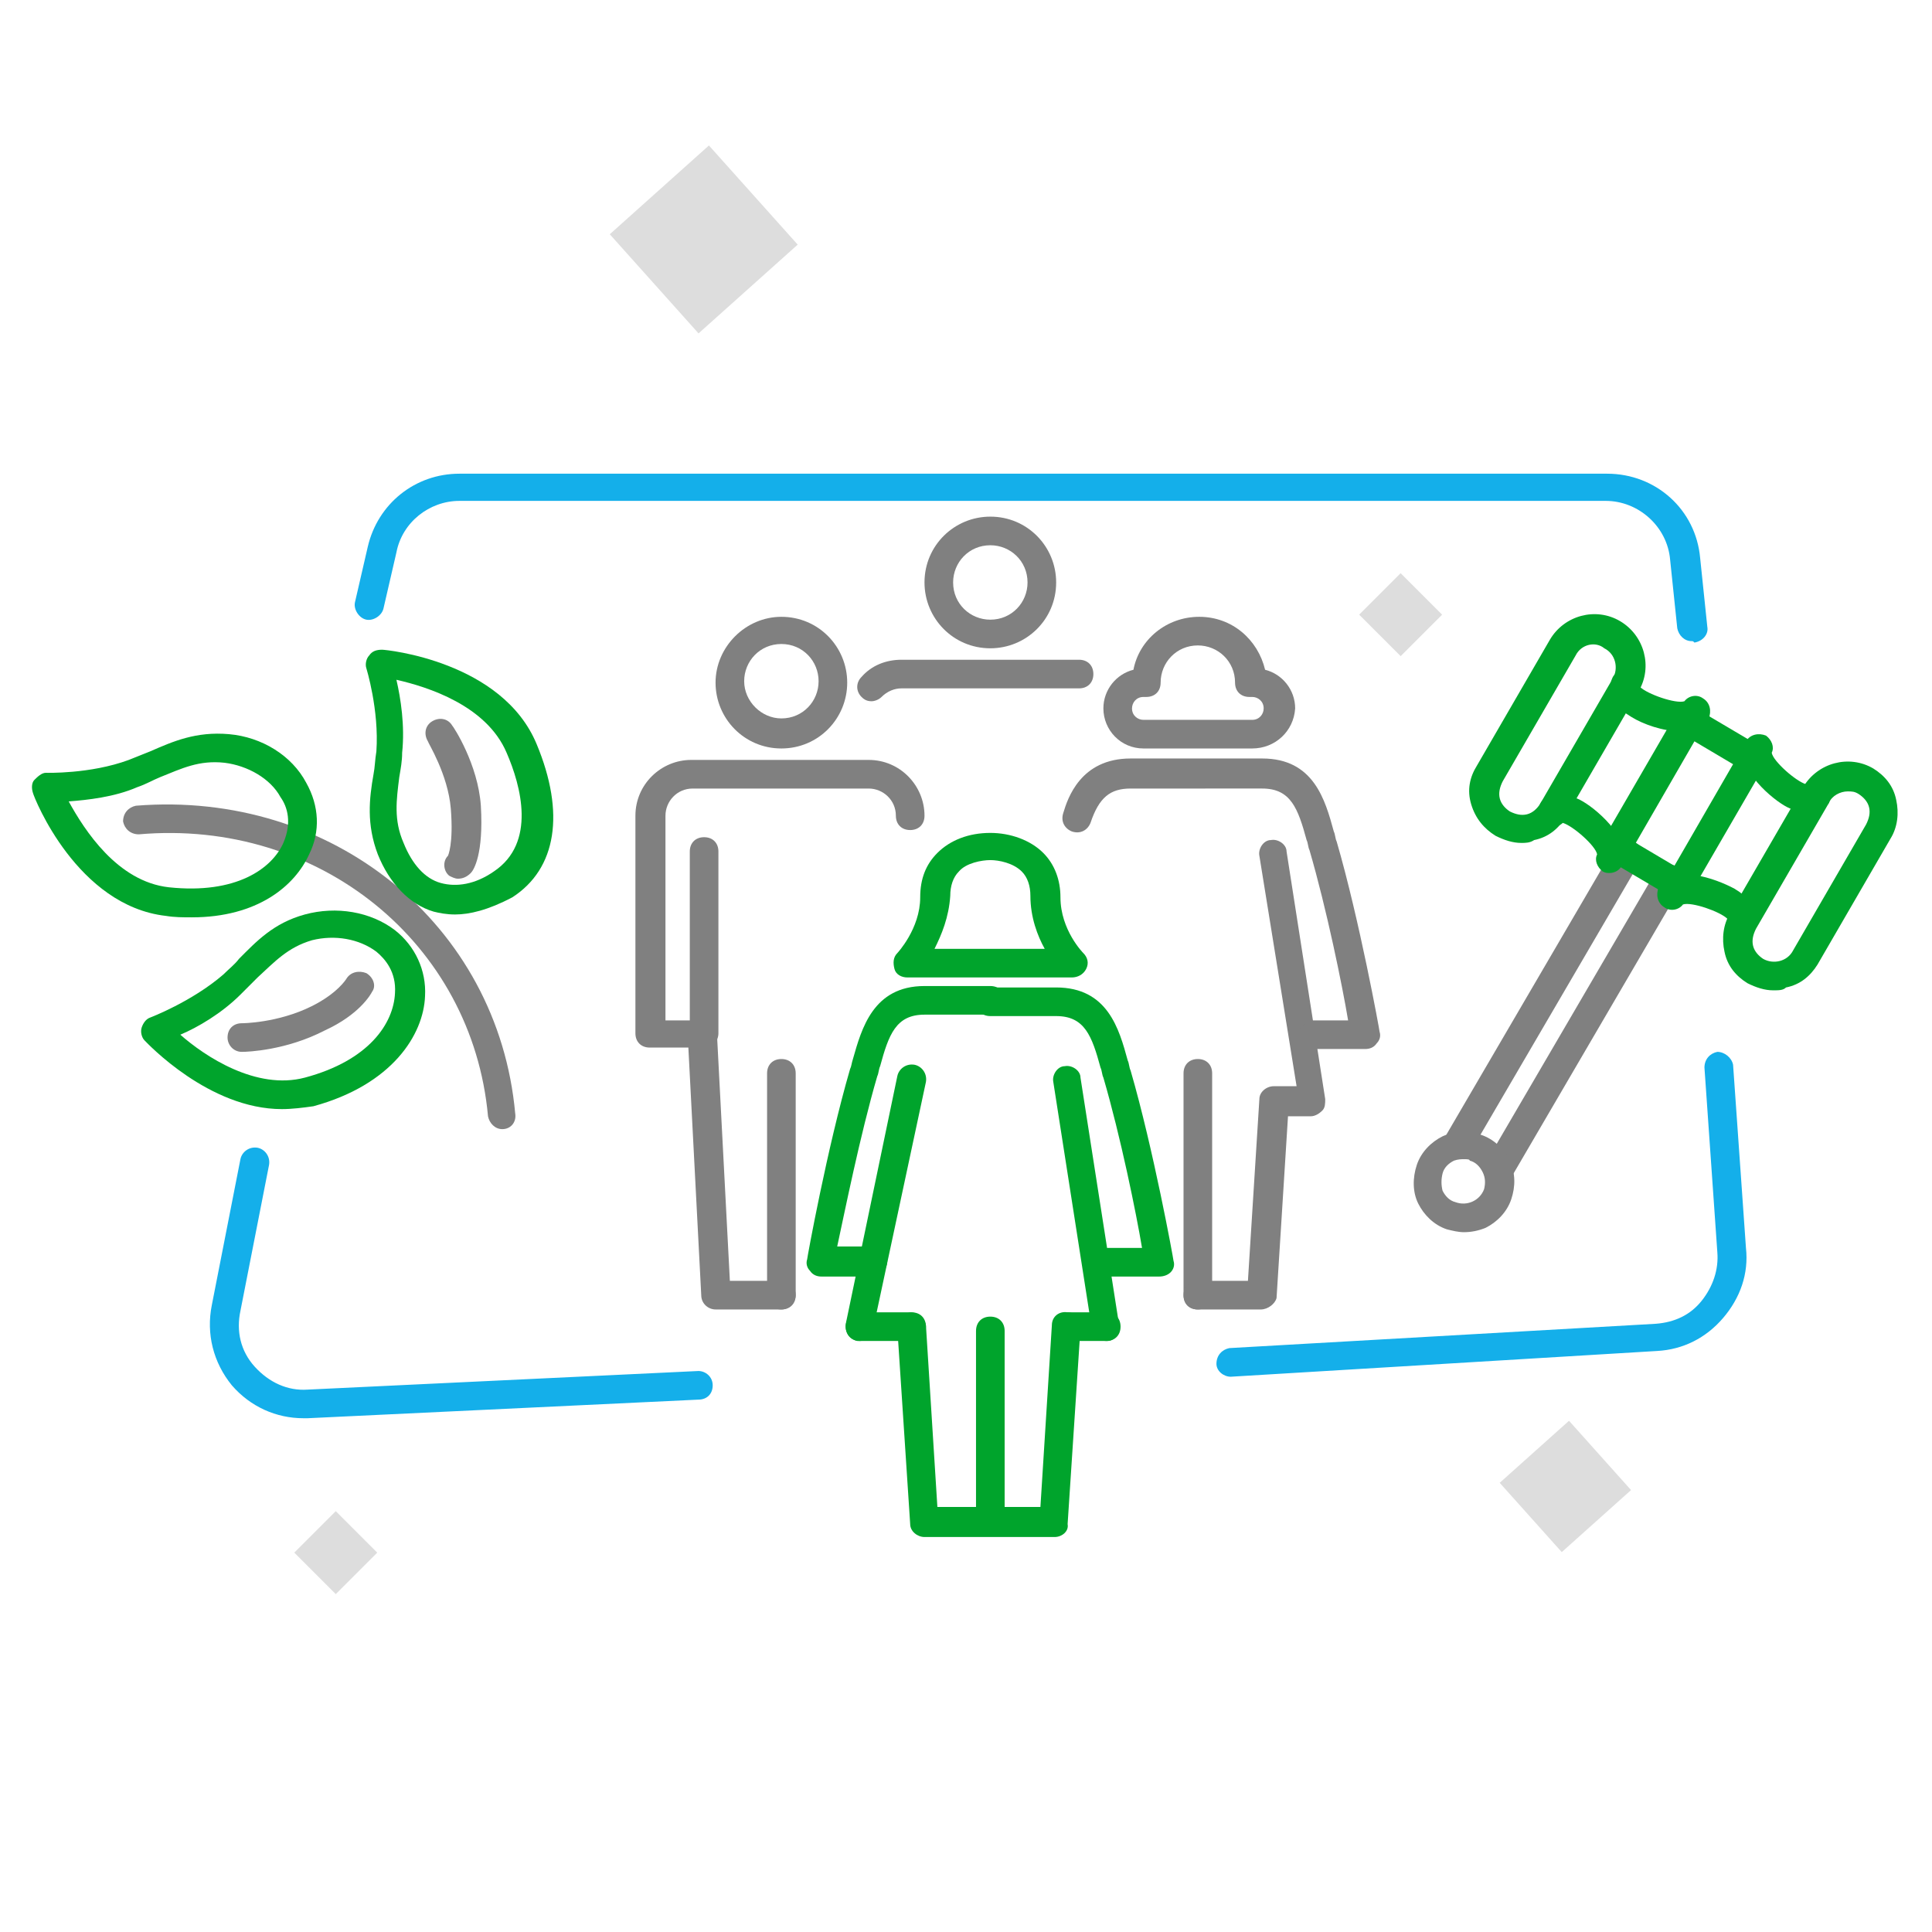 <?xml version="1.0" encoding="utf-8"?>
<!-- Generator: Adobe Illustrator 26.0.3, SVG Export Plug-In . SVG Version: 6.00 Build 0)  -->
<svg version="1.1" xmlns="http://www.w3.org/2000/svg" xmlns:xlink="http://www.w3.org/1999/xlink" x="0px" y="0px"
	 viewBox="0 0 135 135" style="enable-background:new 0 0 135 135;" xml:space="preserve">
<style type="text/css">
	.st0{fill:#00A82C;}
	.st1{fill:#808184;}
	.st2{fill:#009D2C;}
	.st3{fill:#00A42C;}
	.st4{fill:#808080;}
	.st5{fill:none;stroke:#808184;stroke-width:2;stroke-linecap:round;stroke-linejoin:round;stroke-miterlimit:10;}
	.st6{fill:#14AFEA;}
	.st7{fill:#DDDDDD;}
	.st8{fill:none;stroke:#00A42C;stroke-width:2;stroke-linecap:round;stroke-linejoin:round;stroke-miterlimit:10;}
	.st9{fill:none;stroke:#808080;stroke-width:2;stroke-linecap:round;stroke-linejoin:round;stroke-miterlimit:10;}
	.st10{fill:#D6D6D6;}
	.st11{fill:#14A8E3;}
	.st12{opacity:0;}
	.st13{fill:#FFFFFF;}
</style>
<g id="Preview">
</g>
<g id="Layer_1">
	<g>
		<g>
			
				<rect x="44.5" y="12" transform="matrix(-0.667 -0.745 0.745 -0.667 69.553 64.453)" class="st7" width="9.3" height="9.3"/>
		</g>
	</g>
	<g>
		<g>
			<path class="st6" d="M118.2,44.8c-0.5,0-0.9-0.4-1-0.9l-0.5-4.8c-0.2-2.3-2.2-4.1-4.5-4.1H32.1c-2.1,0-4,1.5-4.4,3.6l-0.9,3.9
				c-0.1,0.5-0.7,0.9-1.2,0.8c-0.5-0.1-0.9-0.7-0.8-1.2l0.9-3.9c0.7-3,3.3-5.1,6.4-5.1h80.2c3.4,0,6.2,2.5,6.5,5.9l0.5,4.8
				c0.1,0.5-0.3,1-0.9,1.1C118.3,44.8,118.3,44.8,118.2,44.8z"/>
		</g>
		<g>
			<path class="st6" d="M21.2,99.1c-1.9,0-3.7-0.8-5-2.3c-1.3-1.6-1.8-3.6-1.4-5.6l2-10.2c0.1-0.5,0.6-0.9,1.2-0.8
				c0.5,0.1,0.9,0.6,0.8,1.2l-2,10.2c-0.3,1.4,0,2.8,1,3.9s2.3,1.7,3.7,1.6l27.3-1.3c0.5,0,1,0.4,1,1c0,0.6-0.4,1-1,1l-27.3,1.3
				C21.4,99.1,21.3,99.1,21.2,99.1z"/>
		</g>
		<g>
			<path class="st6" d="M86,96.2c-0.5,0-1-0.4-1-0.9c0-0.6,0.4-1,0.9-1.1l29.8-1.7c1.3-0.1,2.4-0.6,3.2-1.6c0.8-1,1.2-2.2,1.1-3.4
				l-0.9-12.9c0-0.6,0.4-1,0.9-1.1c0.5,0,1,0.4,1.1,0.9l0.9,12.8c0.2,1.8-0.4,3.5-1.6,4.9s-2.8,2.2-4.6,2.3L86,96.2
				C86.1,96.2,86.1,96.2,86,96.2z"/>
		</g>
		<g id="Sprout_00000069358472160415448190000004720982034796384425_">
			<g>
				<g>
					<g>
						<path class="st4" d="M35.1,78.9c-0.5,0-0.9-0.4-1-0.9C33,65.9,22.3,57.2,9.7,58.3c-0.6,0-1-0.4-1.1-0.9c0-0.6,0.4-1,0.9-1.1
							c13.7-1.1,25.3,8.3,26.5,21.5C36.1,78.4,35.7,78.9,35.1,78.9C35.1,78.9,35.1,78.9,35.1,78.9z"/>
					</g>
					<g>
						<path class="st3" d="M13.4,64.1c-0.6,0-1.2,0-1.8-0.1c-6.2-0.7-9.2-8.2-9.3-8.6c-0.1-0.3-0.1-0.7,0.1-0.9S2.9,54,3.2,54
							c0,0,3.1,0.1,5.8-0.9c0.5-0.2,1-0.4,1.5-0.6c1.6-0.7,3.2-1.4,5.5-1.2l0,0c2.3,0.2,4.4,1.5,5.4,3.4c0.9,1.6,1,3.4,0.2,5
							C20.6,61.9,18,64.1,13.4,64.1z M4.8,56c1.1,2,3.4,5.6,7,6c4.7,0.5,7.2-1.3,8-3.1c0.6-1.4,0.3-2.5-0.2-3.2
							c-0.7-1.3-2.3-2.2-3.9-2.4c-1.8-0.2-3,0.4-4.5,1c-0.5,0.2-1,0.5-1.6,0.7C8,55.7,6.1,55.9,4.8,56z"/>
					</g>
					<g>
						<path class="st3" d="M19.7,77.5c-5.1,0-9.4-4.6-9.6-4.8c-0.2-0.2-0.3-0.6-0.2-0.9c0.1-0.3,0.3-0.6,0.6-0.7c0,0,2.9-1.1,5.1-3
							c0.4-0.4,0.8-0.7,1.1-1.1c1.2-1.2,2.4-2.5,4.6-3.1l0,0c2.2-0.6,4.6-0.2,6.3,1.1c1.4,1.1,2.2,2.8,2.1,4.6
							c-0.1,2.7-2.3,6.2-7.8,7.7C21.2,77.4,20.4,77.5,19.7,77.5z M12.6,72.3c1.7,1.5,5.3,3.9,8.7,3c4.5-1.2,6.2-3.8,6.3-5.9
							c0.1-1.5-0.7-2.4-1.3-2.9c-1.2-0.9-2.9-1.2-4.5-0.8l0,0c-1.7,0.5-2.6,1.5-3.8,2.6c-0.4,0.4-0.8,0.8-1.2,1.2
							C15.5,70.8,13.8,71.8,12.6,72.3z M21.6,64.8L21.6,64.8L21.6,64.8z"/>
					</g>
					<g>
						<path class="st3" d="M31.8,63.9c-0.6,0-1.1-0.1-1.5-0.2c-1.7-0.5-3.1-2-3.9-4l0,0c-0.8-2.1-0.6-3.9-0.3-5.6
							c0.1-0.5,0.1-1,0.2-1.6c0.2-2.9-0.7-5.8-0.7-5.8c-0.1-0.3,0-0.7,0.2-0.9c0.2-0.3,0.5-0.4,0.9-0.4c0.3,0,8.4,0.8,10.8,6.6
							c2,4.8,1.4,8.7-1.7,10.7C34.1,63.6,32.8,63.9,31.8,63.9z M28.2,58.9c0.6,1.5,1.5,2.5,2.6,2.8c1.1,0.3,2.4,0.1,3.7-0.8
							c3-2,1.9-6,0.9-8.3c-1.4-3.3-5.5-4.6-7.7-5.1c0.3,1.3,0.6,3.2,0.4,5.1c0,0.6-0.1,1.1-0.2,1.7C27.7,55.9,27.5,57.3,28.2,58.9
							L28.2,58.9z"/>
					</g>
					<g>
						<path class="st4" d="M32,61.4c-0.2,0-0.4-0.1-0.6-0.2c-0.4-0.3-0.5-1-0.1-1.4c0,0,0,0,0,0c0,0,0.4-0.8,0.2-3.3
							c-0.2-2.4-1.6-4.6-1.6-4.7c-0.3-0.5-0.2-1.1,0.3-1.4c0.5-0.3,1.1-0.2,1.4,0.3c0.1,0.1,1.8,2.7,2,5.6c0.2,3.4-0.5,4.5-0.7,4.7
							C32.6,61.3,32.3,61.4,32,61.4z"/>
					</g>
					<g>
						<path class="st4" d="M16.9,73.5C16.9,73.5,16.9,73.5,16.9,73.5c-0.6,0-1-0.5-1-1c0-0.6,0.4-1,1-1c0,0,2.5,0,4.9-1.2
							c1.8-0.9,2.4-1.9,2.4-1.9c0.3-0.5,0.9-0.6,1.4-0.4c0.5,0.3,0.7,0.9,0.4,1.3c-0.1,0.2-0.9,1.6-3.3,2.7
							C20,73.4,17.3,73.5,16.9,73.5z"/>
					</g>
				</g>
			</g>
		</g>
		<g id="Gavel_00000160174619566436746540000017355767387811545487_">
			<g>
				<g>
					<g>
						<path class="st4" d="M104.8,82.6c-0.2,0-0.3,0-0.5-0.1c-0.5-0.3-0.6-0.9-0.4-1.4l11.8-20.2c0.3-0.5,0.9-0.6,1.4-0.4
							c0.5,0.3,0.6,0.9,0.4,1.4l-11.8,20.2C105.5,82.4,105.2,82.6,104.8,82.6z"/>
					</g>
					<g>
						<path class="st4" d="M101.9,80.9c-0.2,0-0.3,0-0.5-0.1c-0.5-0.3-0.6-0.9-0.4-1.4l11.8-20.2c0.3-0.5,0.9-0.6,1.4-0.4
							c0.5,0.3,0.6,0.9,0.4,1.4l-11.8,20.2C102.6,80.7,102.2,80.9,101.9,80.9z"/>
					</g>
					<g>
						<path class="st4" d="M102.3,86.1c-0.4,0-0.8-0.1-1.2-0.2c-0.9-0.3-1.6-1-2-1.8s-0.4-1.8-0.1-2.7c0.3-0.9,1-1.6,1.8-2
							c0.9-0.4,1.8-0.4,2.7-0.1c0.9,0.3,1.6,1,2,1.8c0.4,0.9,0.4,1.8,0.1,2.7c-0.3,0.9-1,1.6-1.8,2C103.3,86,102.8,86.1,102.3,86.1z
							 M102.3,81c-0.2,0-0.4,0-0.7,0.1c-0.4,0.2-0.7,0.5-0.8,0.9c-0.1,0.4-0.1,0.8,0,1.2c0.2,0.4,0.5,0.7,0.9,0.8
							c0.8,0.3,1.7-0.1,2-0.9c0.1-0.4,0.1-0.8-0.1-1.2c-0.2-0.4-0.5-0.7-0.9-0.8c0,0,0,0,0,0C102.7,81,102.5,81,102.3,81z"/>
					</g>
					<g>
						<path class="st3" d="M123.9,69.2c-0.6,0-1.2-0.2-1.8-0.5c-0.8-0.5-1.4-1.2-1.6-2.2c-0.2-0.9-0.1-1.9,0.4-2.7L126,55
							c1-1.7,3.2-2.3,4.9-1.3c0.8,0.5,1.4,1.2,1.6,2.2c0.2,0.9,0.1,1.9-0.4,2.7l-5.1,8.8c-0.5,0.8-1.2,1.4-2.2,1.6
							C124.6,69.2,124.3,69.2,123.9,69.2z M129.1,55.3c-0.5,0-1.1,0.3-1.3,0.8l-5.1,8.8c-0.2,0.4-0.3,0.8-0.2,1.2
							c0.1,0.4,0.4,0.7,0.7,0.9c0.7,0.4,1.7,0.2,2.1-0.6l0,0l5.1-8.8c0.2-0.4,0.3-0.8,0.2-1.2s-0.4-0.7-0.7-0.9
							C129.6,55.3,129.4,55.3,129.1,55.3z"/>
					</g>
					<g>
						<path class="st3" d="M117.3,62.8c-0.2,0-0.3,0-0.5-0.1l-4.4-2.6c-0.2-0.1-0.4-0.4-0.5-0.6c-0.1-0.3,0-0.5,0.1-0.8l5.1-8.8
							c0.3-0.5,0.9-0.6,1.4-0.4l4.4,2.6c0.2,0.1,0.4,0.4,0.5,0.6c0.1,0.3,0,0.5-0.1,0.8l-5.1,8.8C118,62.6,117.7,62.8,117.3,62.8z
							 M114.3,58.9l2.7,1.6l4.1-7.1l-2.7-1.6L114.3,58.9z"/>
					</g>
					<g>
						<path class="st3" d="M121.7,65.4c-0.2,0-0.3,0-0.5-0.1c-0.4-0.2-0.6-0.7-0.5-1.1c-0.5-0.5-2.5-1.2-3.1-1
							c-0.3,0.4-0.9,0.5-1.3,0.2c-0.5-0.3-0.6-0.9-0.4-1.4c1-1.7,4-0.6,5.3,0.1c2,1.2,1.5,2.4,1.3,2.8
							C122.4,65.2,122.1,65.4,121.7,65.4z"/>
					</g>
					<g>
						<path class="st3" d="M126.4,56.8c-0.1,0-0.2,0-0.3,0c-0.4-0.1-0.9-0.2-1.4-0.5c-1.2-0.7-3.6-2.9-2.7-4.5
							c0.3-0.5,0.9-0.6,1.4-0.4c0.4,0.3,0.6,0.8,0.4,1.2c0.1,0.6,1.7,2,2.4,2.2c0.3-0.3,0.8-0.3,1.2-0.1c0.5,0.3,0.6,0.9,0.4,1.4
							C127.5,56.5,127,56.8,126.4,56.8z"/>
					</g>
					<g>
						<path class="st3" d="M106.3,58.9c-0.6,0-1.2-0.2-1.8-0.5c-0.8-0.5-1.4-1.2-1.7-2.2s-0.1-1.9,0.4-2.7l5.1-8.8l0,0
							c1-1.7,3.2-2.3,4.9-1.3c1.7,1,2.3,3.2,1.3,4.9l-5.1,8.8c-0.5,0.8-1.2,1.4-2.2,1.6C106.9,58.9,106.6,58.9,106.3,58.9z
							 M110.1,45.8l-5.1,8.8c-0.2,0.4-0.3,0.8-0.2,1.2s0.4,0.7,0.7,0.9c0.4,0.2,0.8,0.3,1.2,0.2c0.4-0.1,0.7-0.4,0.9-0.7l5.1-8.8
							c0.4-0.7,0.2-1.7-0.6-2.1C111.5,44.8,110.5,45,110.1,45.8z"/>
					</g>
					<g>
						<path class="st3" d="M117.4,51.1c-1.2,0-2.6-0.5-3.4-1c-0.5-0.3-0.9-0.6-1.1-1c-0.4-0.6-0.5-1.2-0.2-1.8
							c0.3-0.5,0.9-0.6,1.4-0.4c0.4,0.2,0.6,0.7,0.5,1.1c0.5,0.5,2.5,1.2,3.1,1c0.3-0.4,0.9-0.5,1.3-0.2c0.5,0.3,0.6,0.9,0.4,1.4
							C119,50.8,118.2,51.1,117.4,51.1z"/>
					</g>
					<g>
						<path class="st3" d="M112.5,61c-0.2,0-0.3,0-0.5-0.1c-0.4-0.3-0.6-0.8-0.4-1.2c-0.1-0.6-1.7-2-2.4-2.2
							c-0.3,0.3-0.8,0.3-1.2,0.1c-0.5-0.3-0.6-0.9-0.4-1.4c0.3-0.6,0.9-0.8,1.6-0.7c0.4,0.1,0.9,0.2,1.4,0.5
							c1.2,0.7,3.6,2.9,2.7,4.5C113.2,60.8,112.8,61,112.5,61z"/>
					</g>
				</g>
			</g>
		</g>
		<g>
			
				<rect x="106" y="100.7" transform="matrix(-0.667 -0.745 0.745 -0.667 104.809 254.592)" class="st7" width="6.5" height="6.5"/>
		</g>
		<g>
			<g>
				<path class="st3" d="M69.2,106.5c-0.6,0-1-0.4-1-1V93c0-0.6,0.4-1,1-1s1,0.4,1,1v12.5C70.2,106,69.7,106.5,69.2,106.5z"/>
			</g>
			<g>
				<path class="st3" d="M77.3,93.7c-0.5,0-0.9-0.4-1-0.8l-2.7-17.3c-0.1-0.5,0.3-1.1,0.8-1.1c0.5-0.1,1.1,0.3,1.1,0.8l2.7,17.3
					c0.1,0.5-0.3,1.1-0.8,1.1C77.5,93.7,77.4,93.7,77.3,93.7z"/>
			</g>
			<g>
				<path class="st3" d="M73.7,107.4h-9.1c-0.5,0-1-0.4-1-0.9l-0.9-13.7c0-0.6,0.4-1,0.9-1.1c0.5,0,1,0.4,1.1,0.9l0.8,12.7h7.2
					l0.8-12.7c0-0.6,0.5-1,1.1-0.9c0.6,0,1,0.5,0.9,1.1l-0.9,13.7C74.7,107,74.2,107.4,73.7,107.4z"/>
			</g>
			<g>
				<path class="st3" d="M77.3,93.7h-2.7c-0.6,0-1-0.4-1-1s0.4-1,1-1h2.7c0.6,0,1,0.4,1,1S77.9,93.7,77.3,93.7z"/>
			</g>
			<g>
				<path class="st3" d="M61,89.2h-3.6c-0.3,0-0.6-0.1-0.8-0.4c-0.2-0.2-0.3-0.5-0.2-0.8c0-0.1,1.4-7.8,3-13.3
					c0.1-0.2,0.1-0.4,0.2-0.7c0.6-2.1,1.4-5.1,5-5.1h4.6c0.6,0,1,0.4,1,1s-0.4,1-1,1h-4.6c-2,0-2.5,1.4-3.1,3.6
					c-0.1,0.2-0.1,0.5-0.2,0.7c-1.2,4.1-2.3,9.6-2.8,11.9H61c0.6,0,1,0.4,1,1S61.5,89.2,61,89.2z"/>
			</g>
			<g>
				<path class="st3" d="M63.7,93.7h-3.6c-0.6,0-1-0.4-1-1s0.4-1,1-1h3.6c0.6,0,1,0.4,1,1S64.2,93.7,63.7,93.7z"/>
			</g>
			<g>
				<path class="st4" d="M83.7,91.5c-0.6,0-1-0.4-1-1V75c0-0.6,0.4-1,1-1s1,0.4,1,1v15.5C84.7,91,84.3,91.5,83.7,91.5z"/>
			</g>
			<g>
				<g>
					<path class="st4" d="M88.1,91.5h-4.4c-0.6,0-1-0.4-1-1s0.4-1,1-1h3.5L88,76.8c0-0.5,0.5-0.9,1-0.9h1.6L88,59.8
						c-0.1-0.5,0.3-1.1,0.8-1.1c0.5-0.1,1.1,0.3,1.1,0.8l2.7,17.3c0,0.3,0,0.6-0.2,0.8c-0.2,0.2-0.5,0.4-0.8,0.4H90l-0.8,12.7
						C89.1,91.1,88.6,91.5,88.1,91.5z"/>
				</g>
			</g>
			<g>
				<path class="st4" d="M54.6,91.5c-0.6,0-1-0.4-1-1V75c0-0.6,0.4-1,1-1s1,0.4,1,1v15.5C55.6,91,55.2,91.5,54.6,91.5z"/>
			</g>
			<g>
				<path class="st4" d="M54.6,52.3c-2.6,0-4.6-2.1-4.6-4.6s2.1-4.6,4.6-4.6c2.6,0,4.6,2.1,4.6,4.6S57.2,52.3,54.6,52.3z M54.6,45
					c-1.5,0-2.6,1.2-2.6,2.6s1.2,2.6,2.6,2.6c1.5,0,2.6-1.2,2.6-2.6S56.1,45,54.6,45z"/>
			</g>
			<g>
				<path class="st4" d="M49.2,73.3c-0.6,0-1-0.4-1-1V59.5c0-0.6,0.4-1,1-1s1,0.4,1,1v12.7C50.2,72.8,49.7,73.3,49.2,73.3z"/>
			</g>
			<g>
				<path class="st4" d="M54.6,91.5h-4.6c-0.5,0-1-0.4-1-1l-0.9-17.3h-2.7c-0.6,0-1-0.4-1-1V57c0-2.2,1.8-3.9,3.9-3.9h12.4
					c2.2,0,3.9,1.8,3.9,3.9c0,0.6-0.4,1-1,1s-1-0.4-1-1c0-1.1-0.9-1.9-1.9-1.9H48.4c-1.1,0-1.9,0.9-1.9,1.9v14.3h2.6
					c0.5,0,1,0.4,1,1L51,89.5h3.6c0.6,0,1,0.4,1,1S55.2,91.5,54.6,91.5z"/>
			</g>
			<g>
				<path class="st4" d="M69.2,45.3c-2.6,0-4.6-2.1-4.6-4.6c0-2.6,2.1-4.6,4.6-4.6c2.6,0,4.6,2.1,4.6,4.6
					C73.8,43.3,71.7,45.3,69.2,45.3z M69.2,38.1c-1.5,0-2.6,1.2-2.6,2.6c0,1.5,1.2,2.6,2.6,2.6c1.5,0,2.6-1.2,2.6-2.6
					C71.8,39.2,70.6,38.1,69.2,38.1z"/>
			</g>
			<g>
				<path class="st4" d="M60.9,49c-0.3,0-0.5-0.1-0.7-0.3c-0.4-0.4-0.4-1,0-1.4c0.7-0.8,1.7-1.2,2.8-1.2h12.4c0.6,0,1,0.4,1,1
					s-0.4,1-1,1H63c-0.5,0-1,0.2-1.4,0.6C61.4,48.9,61.1,49,60.9,49z"/>
			</g>
			<g>
				<path class="st3" d="M74.9,68.3H63.4c-0.4,0-0.8-0.2-0.9-0.6s-0.1-0.8,0.2-1.1c0,0,1.6-1.7,1.6-3.9c0-1.3,0.4-2.3,1.2-3.1
					c0.9-0.9,2.2-1.4,3.7-1.4c1.4,0,2.8,0.5,3.7,1.4c0.8,0.8,1.2,1.9,1.2,3.1c0,2.3,1.6,3.9,1.6,3.9c0.3,0.3,0.4,0.7,0.2,1.1
					S75.3,68.3,74.9,68.3z M65.3,66.3H73c-0.5-0.9-1-2.2-1-3.7c0-0.7-0.2-1.3-0.6-1.7c-0.6-0.6-1.6-0.8-2.2-0.8s-1.7,0.2-2.2,0.8
					c-0.4,0.4-0.6,1-0.6,1.7C66.3,64.1,65.8,65.3,65.3,66.3z"/>
			</g>
			<g>
				<path class="st3" d="M60.1,93.7c-0.1,0-0.1,0-0.2,0c-0.5-0.1-0.9-0.6-0.8-1.2l3.6-17.3c0.1-0.5,0.6-0.9,1.2-0.8
					c0.5,0.1,0.9,0.6,0.8,1.2L61,92.9C60.9,93.4,60.5,93.7,60.1,93.7z"/>
			</g>
			<g>
				<path class="st3" d="M81,89.2h-3.6c-0.6,0-1-0.4-1-1s0.4-1,1-1h2.4c-0.4-2.4-1.5-7.8-2.7-11.9c-0.1-0.2-0.1-0.5-0.2-0.7
					c-0.6-2.2-1.1-3.6-3.1-3.6h-4.6c-0.6,0-1-0.4-1-1s0.4-1,1-1h4.6c3.6,0,4.4,2.9,5,5.1c0.1,0.2,0.1,0.5,0.2,0.7
					c1.6,5.5,3,13.2,3,13.3c0.1,0.3,0,0.6-0.2,0.8C81.6,89.1,81.3,89.2,81,89.2z"/>
			</g>
			<g>
				<path class="st4" d="M87.5,52.3h-7.6c-1.6,0-2.8-1.3-2.8-2.8c0-1.3,0.9-2.4,2.1-2.7c0.4-2.1,2.3-3.7,4.6-3.7
					c2.3,0,4.1,1.6,4.6,3.7c1.2,0.3,2.1,1.4,2.1,2.7C90.4,51.1,89.1,52.3,87.5,52.3z M79.9,48.7c-0.5,0-0.8,0.4-0.8,0.8
					c0,0.5,0.4,0.8,0.8,0.8h7.6c0.5,0,0.8-0.4,0.8-0.8c0-0.5-0.4-0.8-0.8-0.8h-0.2c-0.6,0-1-0.4-1-1c0-1.5-1.2-2.6-2.6-2.6
					c-1.5,0-2.6,1.2-2.6,2.6c0,0.6-0.4,1-1,1H79.9z M88.4,47.7L88.4,47.7L88.4,47.7z"/>
			</g>
			<g>
				<path class="st4" d="M95.4,73.3h-3.6c-0.6,0-1-0.4-1-1s0.4-1,1-1h2.4c-0.4-2.4-1.5-7.8-2.7-11.9c-0.1-0.2-0.1-0.5-0.2-0.7
					c-0.6-2.2-1.1-3.6-3.1-3.6H79c-1.4,0-2.2,0.6-2.8,2.4c-0.2,0.5-0.7,0.8-1.3,0.6c-0.5-0.2-0.8-0.7-0.6-1.3c0.3-1,1.2-3.8,4.7-3.8
					h9.2c3.6,0,4.4,2.9,5,5.1c0.1,0.2,0.1,0.5,0.2,0.7c1.6,5.5,3,13.2,3,13.3c0.1,0.3,0,0.6-0.2,0.8C96,73.2,95.7,73.3,95.4,73.3z"
					/>
			</g>
		</g>
		<g>
			
				<rect x="95.8" y="40.9" transform="matrix(0.707 0.707 -0.707 0.707 59.057 -56.595)" class="st7" width="4.1" height="4.1"/>
		</g>
		<g>
			
				<rect x="21.4" y="106.5" transform="matrix(0.707 0.707 -0.707 0.707 83.627 15.167)" class="st7" width="4.1" height="4.1"/>
		</g>
	</g>
	<g class="st12">
		<rect x="0" y="0" class="st13" width="135" height="135"/>
	</g>
</g>
</svg>
